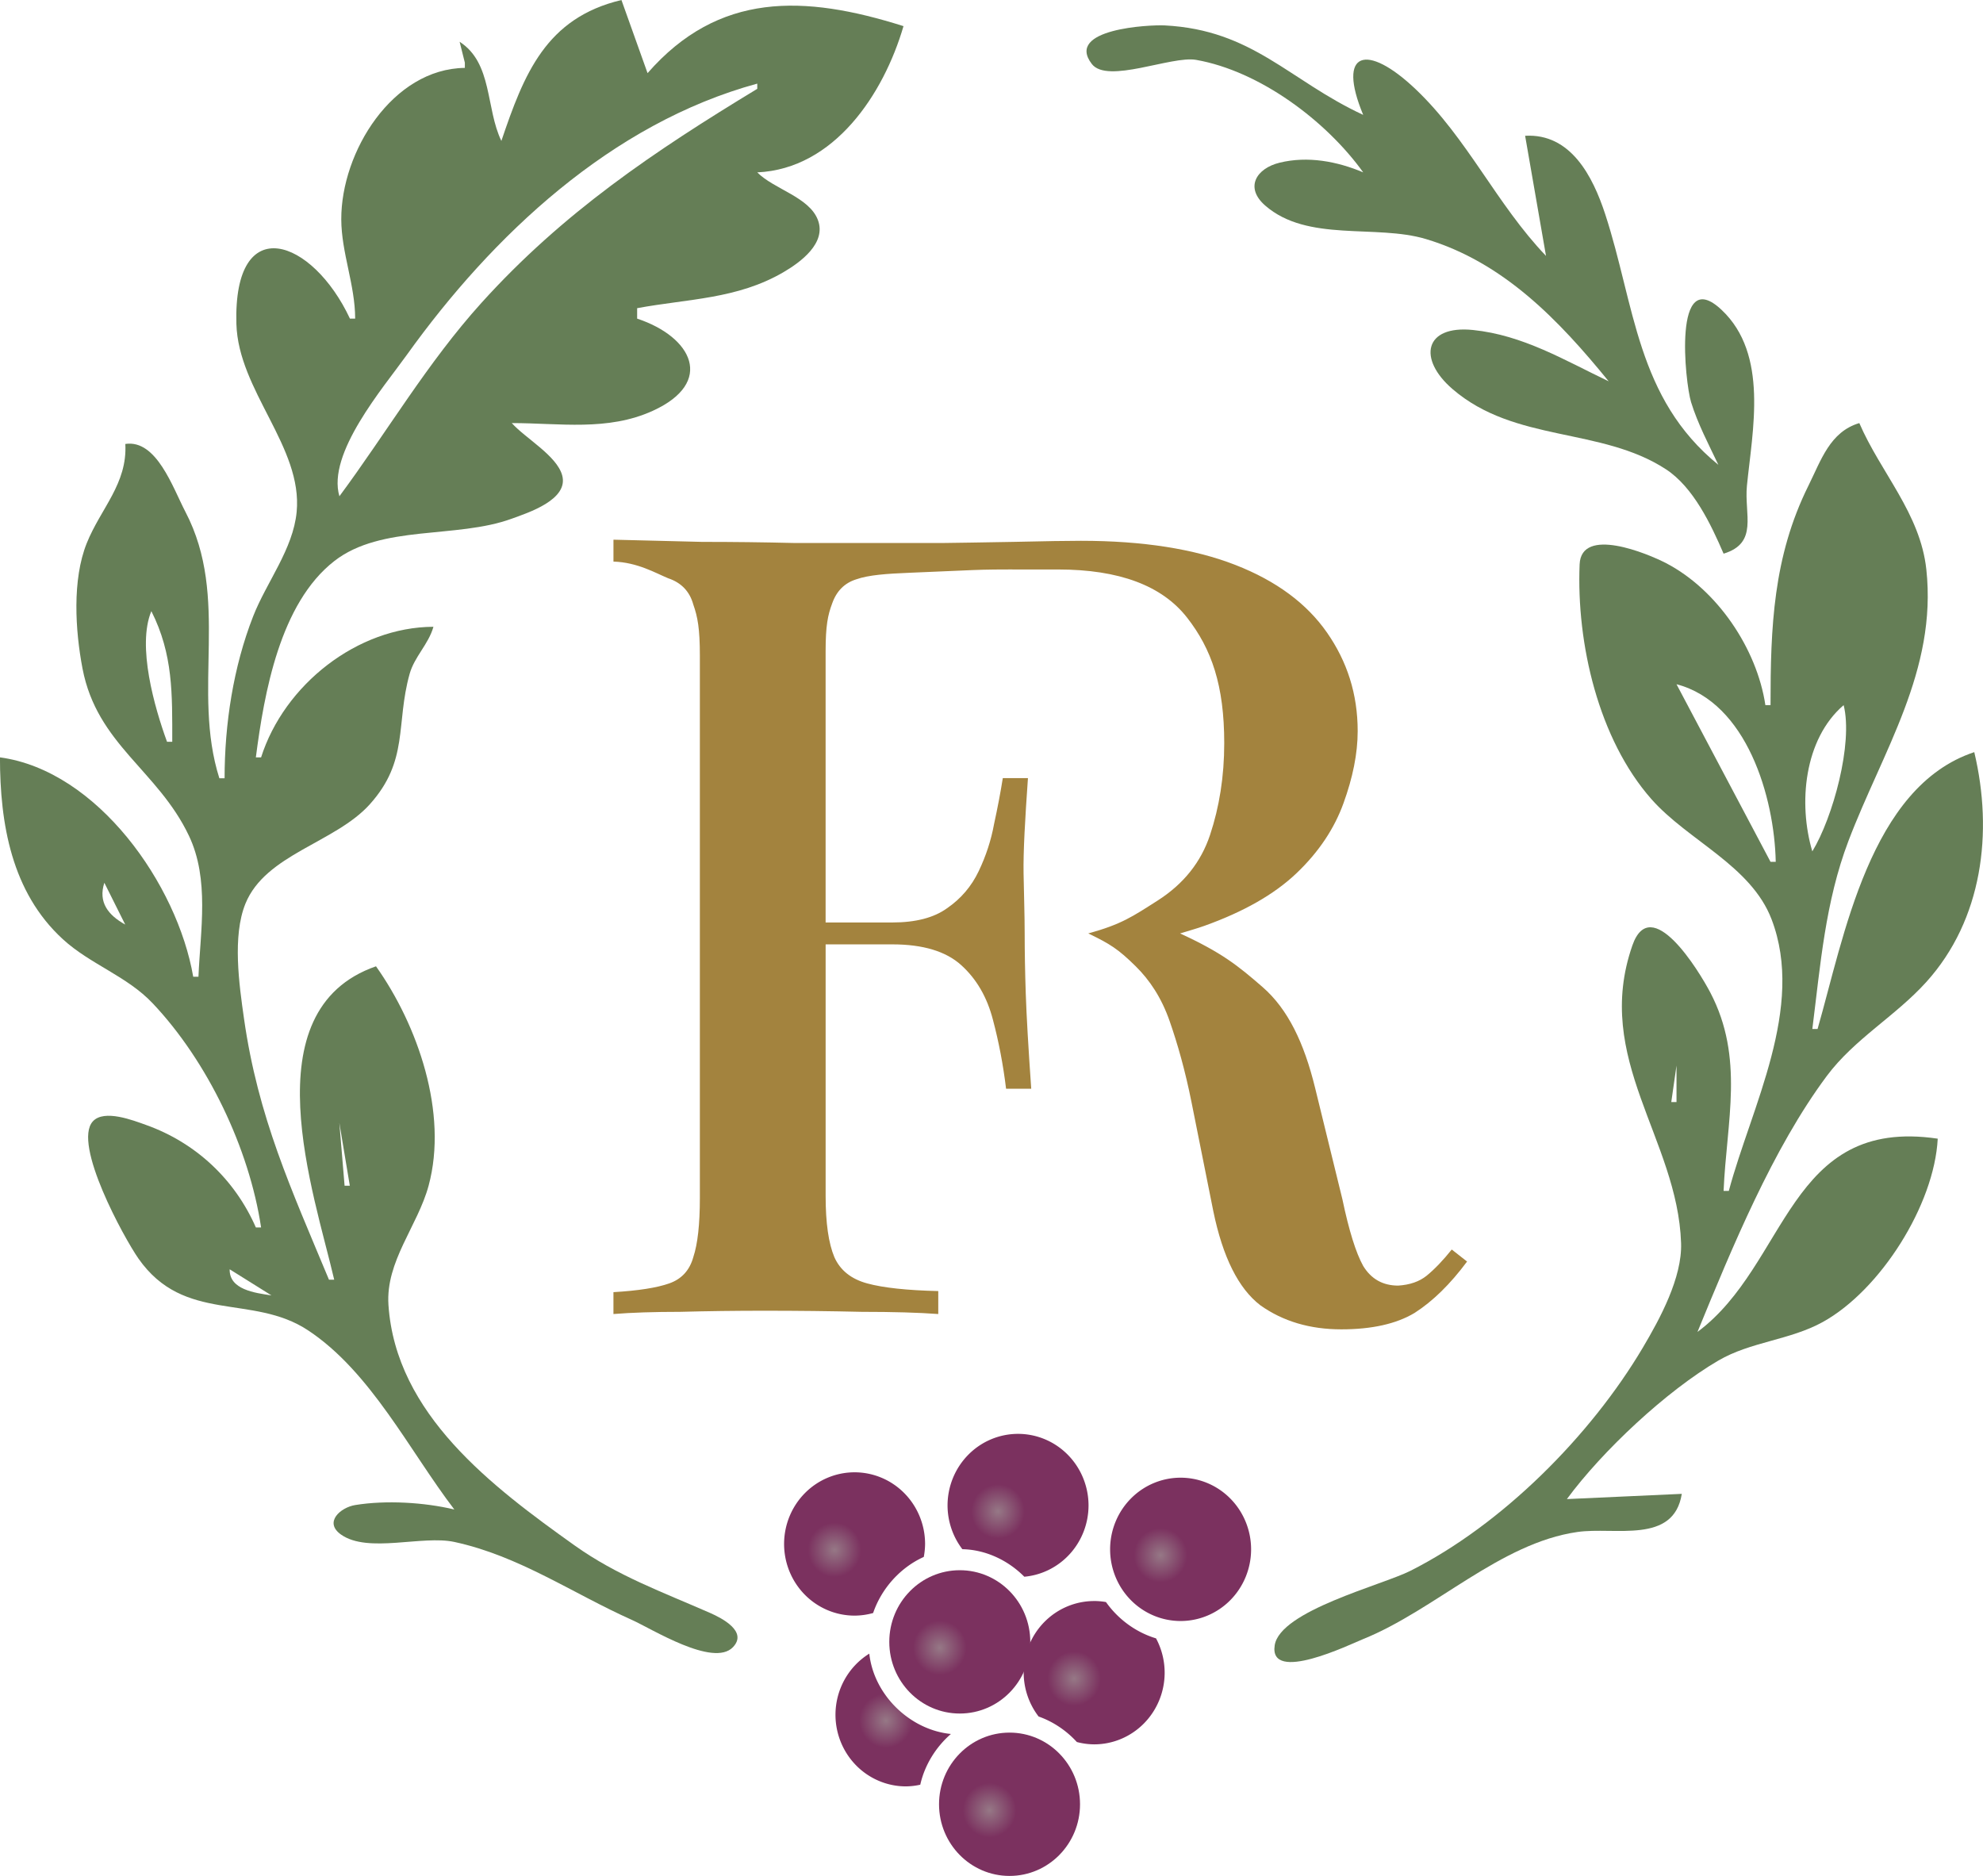 <?xml version="1.0" encoding="UTF-8" standalone="no"?>
<!-- Created with Inkscape (http://www.inkscape.org/) -->

<svg
   width="100.453mm"
   height="95.026mm"
   viewBox="0 0 100.453 95.026"
   version="1.1"
   id="svg1"
   xml:space="preserve"
   xmlns:xlink="http://www.w3.org/1999/xlink"
   xmlns="http://www.w3.org/2000/svg"
   xmlns:svg="http://www.w3.org/2000/svg"><defs
     id="defs1"><linearGradient
       id="linearGradient907"><stop
         style="stop-color:#967886;stop-opacity:1;"
         offset="0"
         id="stop907" /><stop
         style="stop-color:#7b315f;stop-opacity:1;"
         offset="1"
         id="stop908" /></linearGradient><radialGradient
       xlink:href="#linearGradient907"
       id="radialGradient908"
       cx="187.526"
       cy="232.674"
       fx="187.526"
       fy="232.674"
       r="3.571"
       gradientTransform="matrix(0.379,0,0,0.386,250.915,148.027)"
       gradientUnits="userSpaceOnUse" /><radialGradient
       xlink:href="#linearGradient907"
       id="radialGradient908-4"
       cx="187.526"
       cy="232.674"
       fx="187.526"
       fy="232.674"
       r="3.571"
       gradientTransform="matrix(0.379,0,0,0.386,253.866,141.121)"
       gradientUnits="userSpaceOnUse" /><radialGradient
       xlink:href="#linearGradient907"
       id="radialGradient908-48"
       cx="187.526"
       cy="232.674"
       fx="187.526"
       fy="232.674"
       r="3.571"
       gradientTransform="matrix(0.379,0,0,0.386,245.586,143.068)"
       gradientUnits="userSpaceOnUse" /><radialGradient
       xlink:href="#linearGradient907"
       id="radialGradient908-43"
       cx="187.526"
       cy="232.674"
       fx="187.526"
       fy="232.674"
       r="3.571"
       gradientTransform="matrix(0.379,0,0,0.386,248.189,151.718)"
       gradientUnits="userSpaceOnUse" /><radialGradient
       xlink:href="#linearGradient907"
       id="radialGradient908-2"
       cx="187.526"
       cy="232.674"
       fx="187.526"
       fy="232.674"
       r="3.571"
       gradientTransform="matrix(0.379,0,0,0.386,262.101,143.341)"
       gradientUnits="userSpaceOnUse" /><radialGradient
       xlink:href="#linearGradient907"
       id="radialGradient908-1"
       cx="187.526"
       cy="232.674"
       fx="187.526"
       fy="232.674"
       r="3.571"
       gradientTransform="matrix(0.379,0,0,0.386,253.435,156.254)"
       gradientUnits="userSpaceOnUse" /><radialGradient
       xlink:href="#linearGradient907"
       id="radialGradient908-0"
       cx="187.526"
       cy="232.674"
       fx="187.526"
       fy="232.674"
       r="3.571"
       gradientTransform="matrix(0.379,0,0,0.386,257.723,149.589)"
       gradientUnits="userSpaceOnUse" /><radialGradient
       xlink:href="#linearGradient907"
       id="radialGradient920"
       cx="-41.644"
       cy="189.107"
       fx="-41.644"
       fy="189.107"
       r="6.316"
       gradientTransform="matrix(0.364,0,0,0.31,-22.554,134.664)"
       gradientUnits="userSpaceOnUse" /><radialGradient
       xlink:href="#linearGradient907"
       id="radialGradient921"
       cx="-36.625"
       cy="181.164"
       fx="-36.625"
       fy="181.164"
       r="6.316"
       gradientUnits="userSpaceOnUse"
       gradientTransform="matrix(0.364,0,0,0.364,-20.188,116.779)" /><radialGradient
       xlink:href="#linearGradient907"
       id="radialGradient922"
       cx="-48.456"
       cy="183.898"
       fx="-48.456"
       fy="183.898"
       r="6.044"
       gradientTransform="matrix(0.336,7.2778669e-7,-7.6055004e-7,0.351,-28.446,121.1)"
       gradientUnits="userSpaceOnUse" /><radialGradient
       xlink:href="#linearGradient907"
       id="radialGradient923"
       cx="-32.274"
       cy="182.852"
       fx="-32.274"
       fy="182.852"
       r="6.205"
       gradientTransform="matrix(0.429,0,0,0.508,-13.712,91.273)"
       gradientUnits="userSpaceOnUse" /><radialGradient
       xlink:href="#linearGradient907"
       id="radialGradient924"
       cx="-45.611"
       cy="171.027"
       fx="-45.611"
       fy="171.027"
       r="6.906"
       gradientUnits="userSpaceOnUse"
       gradientTransform="matrix(0.419,0,0,0.419,-23.069,100.055)" /><radialGradient
       xlink:href="#linearGradient907"
       id="radialGradient925"
       cx="-40.118"
       cy="208.929"
       fx="-40.118"
       fy="208.929"
       r="6.151"
       gradientTransform="matrix(0.347,0,0,0.348,-21.967,138.756)"
       gradientUnits="userSpaceOnUse" /><radialGradient
       xlink:href="#linearGradient907"
       id="radialGradient926"
       cx="-44.43"
       cy="204.608"
       fx="-44.43"
       fy="204.608"
       r="6.071"
       gradientTransform="matrix(0.417,0,0,0.417,-23.44,120.063)"
       gradientUnits="userSpaceOnUse" /><radialGradient
       xlink:href="#linearGradient907"
       id="radialGradient927"
       cx="-53.421"
       cy="193.383"
       fx="-53.421"
       fy="193.383"
       r="6.222"
       gradientTransform="matrix(0.431,-7.8086099e-7,8.1964354e-7,0.452,-27.444,106.511)"
       gradientUnits="userSpaceOnUse" /><radialGradient
       xlink:href="#linearGradient907"
       id="radialGradient928"
       cx="-37.802"
       cy="194.71"
       fx="-37.802"
       fy="194.71"
       r="6.904"
       gradientTransform="matrix(0.35,0,0,0.354,-19.744,128.62)"
       gradientUnits="userSpaceOnUse" /><radialGradient
       xlink:href="#linearGradient907"
       id="radialGradient929"
       cx="-33.33"
       cy="170.911"
       fx="-33.33"
       fy="170.911"
       r="6.578"
       gradientTransform="matrix(0.39,0,0,0.381,-15.902,106.013)"
       gradientUnits="userSpaceOnUse" /><radialGradient
       xlink:href="#linearGradient907"
       id="radialGradient930"
       cx="-57.16"
       cy="176.129"
       fx="-57.16"
       fy="176.129"
       r="6.662"
       gradientTransform="matrix(0.327,6.1509229e-7,-6.3980847e-7,0.34,-33.624,117.907)"
       gradientUnits="userSpaceOnUse" /></defs><g
     id="layer1"
     transform="translate(-59.046,-197.442)"><g
       id="g909"
       transform="translate(-215.336,43.07)"><path
         id="path909"
         style="fill:url(#radialGradient908-0);stroke:none;stroke-width:1.5;paint-order:stroke fill markers"
         d="m 329.809,235.472 a 3.571,3.63 0 0 0 -3.571,3.63 3.571,3.63 0 0 0 0.756,2.219 c 0.739,0.261 1.409,0.713 1.939,1.293 a 3.571,3.63 0 0 0 0.876,0.118 3.571,3.63 0 0 0 3.571,-3.63 3.571,3.63 0 0 0 -0.437,-1.739 c -1.016,-0.304 -1.921,-0.97 -2.535,-1.839 a 3.571,3.63 0 0 0 -0.599,-0.053 z" /><path
         id="path906-8"
         style="fill:url(#radialGradient908-4);fill-opacity:1;stroke:none;stroke-width:1.5;stroke-dasharray:none;paint-order:stroke fill markers"
         d="m 325.953,227.004 a 3.571,3.63 0 0 0 -3.571,3.63 3.571,3.63 0 0 0 0.75,2.212 c 1.185,0.026 2.312,0.561 3.139,1.395 a 3.571,3.63 0 0 0 3.253,-3.607 3.571,3.63 0 0 0 -3.571,-3.63 z" /><path
         id="path906-7"
         style="fill:url(#radialGradient908-48);fill-opacity:1;stroke:none;stroke-width:1.5;stroke-dasharray:none;paint-order:stroke fill markers"
         d="m 317.673,228.951 a 3.571,3.63 0 0 0 -3.571,3.63 3.571,3.63 0 0 0 3.571,3.63 3.571,3.63 0 0 0 0.939,-0.132 c 0.423,-1.24 1.371,-2.302 2.566,-2.841 a 3.571,3.63 0 0 0 0.066,-0.657 3.571,3.63 0 0 0 -3.571,-3.63 z" /><path
         id="path906-9"
         style="fill:url(#radialGradient908-43);fill-opacity:1;stroke:none;stroke-width:1.5;stroke-dasharray:none;paint-order:stroke fill markers"
         d="m 318.418,238.137 a 3.571,3.63 0 0 0 -1.713,3.094 3.571,3.63 0 0 0 3.571,3.63 3.571,3.63 0 0 0 0.724,-0.085 c 0.223,-0.992 0.784,-1.901 1.552,-2.57 -2.077,-0.206 -3.905,-1.971 -4.134,-4.07 z" /><ellipse
         style="fill:url(#radialGradient908-1);fill-opacity:1;stroke:none;stroke-width:1.5;stroke-dasharray:none;paint-order:stroke fill markers"
         id="path906-3"
         cx="325.522"
         cy="245.767"
         rx="3.571"
         ry="3.63" /><path
         d="m 334.188,229.224 a 3.571,3.63 0 0 0 -3.571,3.63 3.571,3.63 0 0 0 3.571,3.63 3.571,3.63 0 0 0 3.571,-3.63 3.571,3.63 0 0 0 -3.571,-3.63 z"
         style="fill:url(#radialGradient908-2);stroke:none;stroke-width:1.5;paint-order:stroke fill markers"
         id="path908" /><ellipse
         style="fill:url(#radialGradient908);fill-opacity:1;stroke:none;stroke-width:1.5;stroke-dasharray:none;paint-order:stroke fill markers"
         id="path906"
         cx="323.002"
         cy="237.541"
         rx="3.571"
         ry="3.63" /></g><path
       style="fill:#657e56;fill-opacity:1;stroke:none"
       d="m 148.74,233.16 h -0.265 c -0.43,-2.866 -2.444,-5.847 -5.027,-7.19 -0.944,-0.491 -4.303,-1.884 -4.383,0.062 -0.165,4.014 0.958,8.854 3.638,11.891 1.857,2.103 5.045,3.362 6.086,6.086 1.71,4.476 -1.029,9.508 -2.166,13.758 h -0.265 c 0.151,-3.516 1.067,-6.729 -0.676,-10.054 -0.576,-1.099 -3.005,-5.079 -3.946,-2.376 -2.001,5.75 2.295,9.79 2.469,15.076 0.058,1.748 -1.067,3.824 -1.937,5.292 -2.651,4.473 -7.132,8.969 -11.786,11.312 -1.437,0.723 -6.592,2.017 -6.863,3.766 -0.304,1.96 3.825,-0.048 4.482,-0.314 3.653,-1.479 6.933,-4.859 10.848,-5.424 1.899,-0.274 4.883,0.637 5.292,-1.932 l -5.821,0.265 c 1.798,-2.443 5.04,-5.479 7.673,-7.017 1.641,-0.959 3.623,-1.031 5.292,-1.954 2.915,-1.611 5.649,-5.932 5.821,-9.286 -7.6,-1.123 -7.57,6.371 -12.171,9.79 1.741,-4.239 3.81,-9.286 6.551,-12.965 1.403,-1.882 3.484,-3.034 5.044,-4.764 2.846,-3.155 3.395,-7.576 2.427,-11.641 -5.292,1.755 -6.602,9.386 -7.938,14.023 h -0.265 c 0.41,-3.247 0.653,-6.43 1.829,-9.525 1.728,-4.546 4.502,-8.642 3.945,-13.758 -0.308,-2.835 -2.308,-4.892 -3.394,-7.408 -1.485,0.44 -1.935,1.875 -2.58,3.175 -1.788,3.601 -1.918,7.173 -1.918,11.113 m 0.265,7.937 h -0.265 l -4.763,-8.996 c 3.561,0.926 4.96,5.726 5.027,8.996 m 3.44,-7.938 c 0.489,1.938 -0.551,5.711 -1.587,7.408 -0.722,-2.421 -0.419,-5.688 1.587,-7.408 m -8.467,18.256 v 1.852 h -0.265 l 0.265,-1.852 m 7.938,7.673 -1.852,2.117 1.852,-2.117"
       id="path885" /><path
       style="fill:#657e56;fill-opacity:1;stroke:none"
       d="m 128.102,206.173 c -1.321,-0.558 -2.81,-0.838 -4.232,-0.491 -1.175,0.286 -1.787,1.253 -0.733,2.172 2.146,1.872 5.602,0.935 8.14,1.696 3.933,1.178 6.741,4.111 9.26,7.207 -2.248,-1.074 -4.34,-2.341 -6.879,-2.6 -2.46,-0.251 -2.805,1.465 -1.033,2.992 3.166,2.729 7.516,1.915 10.812,4.064 1.389,0.906 2.283,2.795 2.921,4.275 1.776,-0.539 1.038,-1.988 1.182,-3.44 0.279,-2.81 1.11,-6.659 -1.285,-8.911 -2.483,-2.333 -1.852,3.678 -1.544,4.677 0.338,1.095 0.893,2.142 1.383,3.175 -4.154,-3.381 -4.225,-8.092 -5.734,-12.7 -0.631,-1.926 -1.75,-4.1 -4.056,-3.969 l 1.058,6.085 c -2.505,-2.617 -3.986,-5.965 -6.615,-8.455 -2.47,-2.34 -3.994,-1.933 -2.646,1.311 -3.756,-1.741 -5.58,-4.301 -10.054,-4.532 -0.762,-0.039 -5.068,0.17 -3.692,1.955 0.788,1.022 4.038,-0.427 5.279,-0.21 3.225,0.566 6.588,3.085 8.467,5.698 m 10.848,1.323 -0.265,0.265 0.265,-0.265 m -10.319,1.058 -0.265,0.265 0.265,-0.265 m 8.908,2.028 -0.088,0.176 0.088,-0.176"
       id="path882" /><path
       id="path1-5"
       style="font-weight:500;font-size:73.069px;line-height:1.25;font-family:'Playfair Display';-inkscape-font-specification:'Playfair Display Medium';text-align:center;text-anchor:middle;fill:#a3833e;fill-opacity:1;stroke-width:0.577"
       d="m 80.53,224.781 v 1.108 c 1.219,0.037 2.142,0.586 2.77,0.844 0.665,0.222 1.09,0.665 1.274,1.33 0.222,0.628 0.333,1.224 0.333,2.59 v 27.479 c 0,1.33 -0.111,2.327 -0.333,2.992 -0.185,0.665 -0.591,1.108 -1.219,1.329 -0.628,0.222 -1.57,0.369 -2.826,0.443 v 1.108 c 0.923,-0.074 2.05,-0.111 3.38,-0.111 1.367,-0.037 2.788,-0.056 4.266,-0.056 1.699,0 3.342,0.019 4.931,0.056 1.588,0 2.881,0.037 3.878,0.111 v -1.163 c -1.588,-0.037 -2.789,-0.166 -3.601,-0.388 -0.813,-0.222 -1.367,-0.665 -1.662,-1.329 -0.295,-0.702 -0.443,-1.736 -0.443,-3.102 v -12.743 h 3.38 c 1.551,0 2.715,0.351 3.49,1.053 0.776,0.702 1.311,1.625 1.606,2.77 0.295,1.108 0.517,2.271 0.665,3.49 h 1.274 c -0.148,-2.105 -0.24,-3.712 -0.277,-4.82 -0.037,-1.108 -0.055,-2.124 -0.055,-3.047 0,-0.923 -0.037,-1.939 -0.056,-3.047 -0.018,-1.108 0.074,-2.714 0.222,-4.82 h -1.274 c -0.111,0.702 -0.258,1.478 -0.443,2.327 -0.148,0.813 -0.406,1.607 -0.776,2.382 -0.369,0.776 -0.905,1.403 -1.607,1.883 -0.665,0.48 -1.588,0.72 -2.77,0.72 h -3.38 v -13.739 c 0,-1.293 0.111,-1.833 0.333,-2.424 0.222,-0.628 0.628,-1.034 1.219,-1.219 0.628,-0.222 1.534,-0.285 2.715,-0.333 4.669,-0.189 2.771,-0.166 7.506,-0.166 3.102,0 5.273,0.82 6.537,2.438 1.247,1.595 1.883,3.44 1.883,6.358 0,1.699 -0.251,3.246 -0.72,4.654 -0.454,1.363 -1.329,2.476 -2.659,3.324 -1.276,0.814 -1.834,1.202 -3.509,1.662 1.097,0.528 1.515,0.788 2.401,1.662 0.708,0.698 1.306,1.59 1.718,2.77 0.401,1.147 0.789,2.508 1.108,4.1 l 1.108,5.54 c 0.48,2.327 1.274,3.915 2.382,4.764 1.145,0.813 2.512,1.219 4.1,1.219 1.551,0 2.788,-0.277 3.712,-0.831 0.923,-0.591 1.81,-1.459 2.66,-2.604 l -0.776,-0.609 c -0.443,0.554 -0.868,0.997 -1.274,1.329 -0.369,0.295 -0.849,0.462 -1.44,0.499 -0.776,0 -1.367,-0.332 -1.773,-0.997 -0.369,-0.665 -0.72,-1.791 -1.053,-3.379 l -1.385,-5.651 c -0.557,-2.272 -1.374,-3.98 -2.659,-5.097 -1.264,-1.099 -2.075,-1.746 -4.178,-2.715 0.46,-0.142 0.837,-0.243 1.241,-0.388 1.957,-0.702 3.518,-1.578 4.654,-2.659 1.154,-1.098 1.929,-2.293 2.382,-3.546 0.47,-1.297 0.72,-2.511 0.72,-3.656 0,-1.884 -0.538,-3.531 -1.551,-4.986 -1.018,-1.463 -2.551,-2.616 -4.654,-3.435 -2.071,-0.806 -4.672,-1.219 -7.812,-1.219 -0.665,0 -1.81,0.018 -3.435,0.055 -0.818,0.019 -3.517,0.056 -3.517,0.056 h -3.269 -4.321 c -1.514,-0.037 -3.066,-0.056 -4.654,-0.056 -1.551,-0.037 -3.047,-0.074 -4.487,-0.111 z"
       transform="translate(9.592)" /><path
       style="fill:#657e56;fill-opacity:1;stroke:none"
       d="m 84.446,204.585 c -0.8,-1.653 -0.441,-3.949 -2.117,-5.027 l 0.265,1.058 v 0.265 c -3.659,0.043 -6.271,4.25 -6.26,7.673 0.006,1.699 0.699,3.299 0.704,5.027 h -0.265 c -1.895,-4.052 -5.913,-5.501 -5.752,0.265 0.095,3.39 3.366,6.241 3.053,9.525 -0.18,1.894 -1.527,3.557 -2.205,5.292 -1.006,2.572 -1.444,5.453 -1.446,8.202 h -0.265 c -1.416,-4.467 0.562,-9.131 -1.718,-13.494 -0.643,-1.23 -1.462,-3.679 -3.045,-3.44 0.108,2.017 -1.248,3.267 -1.955,5.027 -0.743,1.85 -0.582,4.426 -0.214,6.35 0.736,3.845 3.812,5.149 5.39,8.467 1.05,2.208 0.581,4.799 0.483,7.144 h -0.265 c -0.805,-4.675 -4.849,-10.443 -9.79,-11.113 0.002,3.364 0.586,6.828 3.185,9.211 1.395,1.279 3.24,1.86 4.552,3.248 2.772,2.93 4.89,7.339 5.491,11.353 h -0.265 c -1.064,-2.434 -3.043,-4.291 -5.556,-5.189 -0.647,-0.231 -2.129,-0.814 -2.702,-0.184 -1.037,1.141 1.594,5.927 2.311,6.95 2.324,3.315 5.768,1.766 8.593,3.636 3.183,2.106 5.136,6.103 7.408,9.074 -1.527,-0.364 -3.462,-0.479 -5.022,-0.225 -0.739,0.12 -1.611,0.872 -0.71,1.501 1.369,0.956 4.105,0.017 5.732,0.368 3.283,0.707 5.984,2.603 8.996,3.95 1.005,0.449 4.121,2.416 5.117,1.382 0.769,-0.799 -0.576,-1.48 -1.149,-1.732 -2.412,-1.06 -4.71,-1.882 -6.878,-3.428 -4.159,-2.966 -9.051,-6.633 -9.423,-12.178 -0.148,-2.211 1.482,-3.999 2.034,-6.04 0.997,-3.684 -0.549,-8.132 -2.665,-11.113 -6.408,2.226 -3.12,11.538 -2.117,15.875 h -0.265 c -1.911,-4.59 -3.592,-8.224 -4.305,-13.229 -0.244,-1.715 -0.596,-4.174 0.074,-5.821 1.02,-2.505 4.546,-3.081 6.299,-5.031 1.99,-2.215 1.307,-4.059 2.016,-6.6 0.247,-0.885 0.955,-1.498 1.208,-2.392 -3.851,0.011 -7.558,2.932 -8.731,6.615 h -0.265 c 0.422,-3.265 1.221,-7.801 3.973,-9.944 2.39,-1.861 6.172,-1.118 8.992,-2.147 0.836,-0.305 2.886,-0.963 2.554,-2.191 -0.271,-1.003 -1.866,-1.881 -2.554,-2.652 2.42,0 4.854,0.422 7.144,-0.622 3.156,-1.44 1.999,-3.743 -0.794,-4.669 v -0.529 c 2.573,-0.478 5.064,-0.454 7.407,-1.82 0.859,-0.501 2.197,-1.472 1.749,-2.65 -0.442,-1.162 -2.23,-1.559 -3.071,-2.409 3.9,-0.179 6.401,-3.961 7.408,-7.408 -5.042,-1.594 -9.363,-1.74 -12.965,2.381 l -1.323,-3.704 c -3.825,0.909 -4.934,3.741 -6.085,7.144 m 12.965,-2.91 v 0.265 c -5.216,3.163 -9.837,6.264 -13.978,10.848 -2.734,3.027 -4.773,6.528 -7.189,9.79 -0.639,-2.166 2.214,-5.485 3.402,-7.144 4.361,-6.087 10.383,-11.744 17.764,-13.758 m -30.692,26.723 c 1.108,2.193 1.058,4.211 1.058,6.615 h -0.265 c -0.631,-1.729 -1.529,-4.849 -0.794,-6.615 m -2.381,13.758 1.058,2.117 c -0.859,-0.476 -1.38,-1.126 -1.058,-2.117 m 4.939,4.939 -0.088,0.176 0.088,-0.176 m 6.967,7.232 0.529,3.175 h -0.265 l -0.265,-3.175 m -6.085,7.408 -0.265,0.265 0.265,-0.265 m 0.529,0 2.117,1.323 c -0.845,-0.127 -2.142,-0.293 -2.117,-1.323 m 5.468,0.706 -0.088,0.176 0.088,-0.176"
       id="path881" /></g><g
     id="layer2"
     transform="translate(-49.454,-197.442)"><g
       id="g22"><g
         id="g910"
         transform="translate(112.959,-39.357)"><path
           id="path910-8"
           style="font-variation-settings:normal;vector-effect:none;fill:url(#radialGradient930);fill-opacity:1;stroke:none;stroke-width:1.647;stroke-linecap:butt;stroke-linejoin:miter;stroke-miterlimit:4;stroke-dasharray:none;stroke-dashoffset:0;stroke-opacity:1;-inkscape-stroke:none;paint-order:stroke fill markers"
           d="m -49.655,171.632 a 6.936,6.936 0 0 0 -6.935,6.936 6.936,6.936 0 0 0 6.749,6.923 c 0.015,-0.091 0.031,-0.183 0.049,-0.273 0.545,-3.151 3.356,-5.675 6.525,-5.966 -0.09,-0.047 -0.179,-0.093 -0.267,-0.144 -2.595,-1.369 -4.18,-4.281 -4.109,-7.177 a 6.936,6.936 0 0 0 -2.012,-0.298 z" /><path
           id="path910-9"
           style="font-variation-settings:normal;vector-effect:none;fill:url(#radialGradient929);fill-opacity:1;stroke:none;stroke-width:1.668;stroke-linecap:butt;stroke-linejoin:miter;stroke-miterlimit:4;stroke-dasharray:none;stroke-dashoffset:0;stroke-opacity:1;-inkscape-stroke:none;paint-order:stroke fill markers"
           d="m -26.507,164.795 a 7.024,7.024 0 0 0 -6.132,3.635 c 1.133,2.164 1.177,4.862 0.166,7.082 a 7.024,7.024 0 0 0 0.639,0.869 c 1.449,-0.024 2.874,0.406 4.076,1.19 0.737,-0.128 1.473,-0.257 2.218,-0.322 0.993,-0.034 1.991,0.1 2.935,0.4 a 7.024,7.024 0 0 0 3.123,-5.829 7.024,7.024 0 0 0 -7.024,-7.024 z" /><path
           id="path910-1-6"
           style="font-variation-settings:normal;vector-effect:none;fill:url(#radialGradient928);fill-opacity:1;stroke:none;stroke-width:1.696;stroke-linecap:butt;stroke-linejoin:miter;stroke-miterlimit:4;stroke-dasharray:none;stroke-dashoffset:0;stroke-opacity:1;-inkscape-stroke:none;paint-order:stroke fill markers"
           d="m -28.469,192.072 c 0.527,1.713 0.449,3.617 -0.332,5.253 -1.368,3.17 -5.166,4.96 -8.488,4.071 a 7.142,7.142 0 0 0 6.666,4.627 7.142,7.142 0 0 0 7.142,-7.143 7.142,7.142 0 0 0 -4.988,-6.808 z" /><path
           id="path910-5"
           style="font-variation-settings:normal;vector-effect:none;fill:url(#radialGradient927);fill-opacity:1;stroke:none;stroke-width:1.591;stroke-linecap:butt;stroke-linejoin:miter;stroke-miterlimit:4;stroke-dasharray:none;stroke-dashoffset:0;stroke-opacity:1;-inkscape-stroke:none;paint-order:stroke fill markers"
           d="m -49.801,187.896 a 6.7,6.7 0 0 0 -4.636,6.363 6.7,6.7 0 0 0 6.7,6.699 6.7,6.7 0 0 0 5.744,-3.275 c -0.612,-1.142 -0.933,-2.436 -0.866,-3.742 -0.842,-0.029 -1.679,-0.202 -2.463,-0.534 -2.347,-0.884 -4.021,-3.085 -4.479,-5.511 z" /><path
           id="path910-5-3"
           style="font-variation-settings:normal;vector-effect:none;fill:url(#radialGradient926);fill-opacity:1;stroke:none;stroke-width:1.444;stroke-linecap:butt;stroke-linejoin:miter;stroke-miterlimit:4;stroke-dasharray:none;stroke-dashoffset:0;stroke-opacity:1;-inkscape-stroke:none;paint-order:stroke fill markers"
           d="m -40.171,199.942 a 6.08,6.08 0 0 0 -6.08,6.08 6.08,6.08 0 0 0 6.08,6.08 6.08,6.08 0 0 0 6.062,-5.834 c -1.882,-0.906 -3.432,-2.511 -4.157,-4.491 -0.169,-0.237 -0.366,-0.58 -0.419,-0.898 -0.518,-0.256 -1.008,-0.571 -1.457,-0.936 a 6.08,6.08 0 0 0 -0.03,-5.1e-4 z" /><path
           id="path910-5-3-4"
           style="font-variation-settings:normal;vector-effect:none;fill:url(#radialGradient925);fill-opacity:1;stroke:none;stroke-width:1.465;stroke-linecap:butt;stroke-linejoin:miter;stroke-miterlimit:4;stroke-dasharray:none;stroke-dashoffset:0;stroke-opacity:1;-inkscape-stroke:none;paint-order:stroke fill markers"
           d="m -33.063,206.512 c -0.07,1.042 -0.363,2.069 -0.89,2.984 -1.148,2.139 -3.471,3.5 -5.86,3.641 a 6.168,6.168 0 0 0 6.133,5.681 6.168,6.168 0 0 0 6.169,-6.169 6.168,6.168 0 0 0 -5.552,-6.137 z" /><circle
           style="font-variation-settings:normal;vector-effect:none;fill:url(#radialGradient924);fill-opacity:1;stroke:none;stroke-width:1.64;stroke-linecap:butt;stroke-linejoin:miter;stroke-miterlimit:4;stroke-dasharray:none;stroke-dashoffset:0;stroke-opacity:1;-inkscape-stroke:none;paint-order:stroke fill markers"
           id="path910-2"
           cx="-39.692"
           cy="172.154"
           r="6.906" /><path
           id="path910-4"
           style="font-variation-settings:normal;vector-effect:none;fill:url(#radialGradient923);fill-opacity:1;stroke:none;stroke-width:1.745;stroke-linecap:butt;stroke-linejoin:miter;stroke-miterlimit:4;stroke-dasharray:none;stroke-dashoffset:0;stroke-opacity:1;-inkscape-stroke:none;paint-order:stroke fill markers"
           d="m -25.166,178.29 a 7.349,7.349 0 0 0 -1.483,0.17 c 0.247,0.242 0.48,0.499 0.691,0.777 2.056,2.494 2.057,6.352 0.098,8.899 -1.037,1.46 -2.637,2.437 -4.366,2.811 a 7.349,7.349 0 0 0 5.06,2.042 7.349,7.349 0 0 0 7.349,-7.349 7.349,7.349 0 0 0 -7.349,-7.349 z" /><path
           id="path910"
           style="font-variation-settings:normal;opacity:1;vector-effect:none;fill:url(#radialGradient922);fill-opacity:1;stroke:none;stroke-width:1.5;stroke-linecap:butt;stroke-linejoin:miter;stroke-miterlimit:4;stroke-dasharray:none;stroke-dashoffset:0;stroke-opacity:1;-inkscape-stroke:none;paint-order:stroke fill markers"
           d="m -42.56,180.273 a 6.316,6.316 0 0 0 -6.316,6.316 6.316,6.316 0 0 0 6.316,6.316 6.316,6.316 0 0 0 5.772,-3.763 c -1.705,-1.611 -2.632,-4.047 -2.264,-6.395 0.047,-0.42 0.135,-0.831 0.26,-1.228 a 6.316,6.316 0 0 0 -3.767,-1.246 z" /><circle
           style="font-variation-settings:normal;vector-effect:none;fill:url(#radialGradient921);fill-opacity:1;stroke:none;stroke-width:1.5;stroke-linecap:butt;stroke-linejoin:miter;stroke-miterlimit:4;stroke-dasharray:none;stroke-dashoffset:0;stroke-opacity:1;-inkscape-stroke:none;paint-order:stroke fill markers"
           id="path910-6"
           cx="-31.766"
           cy="183.756"
           r="6.316" /><path
           id="path910-1"
           style="font-variation-settings:normal;vector-effect:none;fill:url(#radialGradient920);fill-opacity:1;stroke:none;stroke-width:1.5;stroke-linecap:butt;stroke-linejoin:miter;stroke-miterlimit:4;stroke-dasharray:none;stroke-dashoffset:0;stroke-opacity:1;-inkscape-stroke:none;paint-order:stroke fill markers"
           d="m -35.946,189.824 c -0.171,0.351 -0.372,0.688 -0.603,1.006 -1.179,1.757 -3.16,2.841 -5.232,3.07 a 6.316,6.316 0 0 0 -0.025,0.356 6.316,6.316 0 0 0 6.316,6.316 6.316,6.316 0 0 0 6.316,-6.316 6.316,6.316 0 0 0 -0.954,-3.331 c -1.444,0.333 -2.984,0.245 -4.366,-0.337 -0.517,-0.194 -1.003,-0.453 -1.452,-0.763 z" /></g><path
         style="fill:#a3833e;fill-opacity:1;stroke:none"
         d="m 79.545,114.4 c -0.134,0.893 -1.459,1.973 -1.988,2.691 -1.499,2.032 -3.223,4.345 -3.674,6.879 l 1.587,0.794 c 0.683,-2.371 3.551,-8.137 6.089,-8.885 z"
         id="path879" /></g><path
       style="fill:#566e47;fill-opacity:1;stroke:none"
       d="m 135.757,95.213 c 0.789,2.474 4.38,0.04 6.085,-0.097 2.039,-0.163 4.048,0.966 5.556,2.213 -5.108,1.321 -9.138,3.882 -9.26,9.79 h 1.323 c -0.622,1.446 -2.809,6.911 -1.163,8.151 0.763,0.575 2.2,-0.002 3.015,-0.213 0.082,1.007 0.298,1.959 0.645,2.91 0.23,0.63 0.48,1.271 0.818,1.852 2.484,4.262 4.56,-0.859 5.482,-3.175 0.207,-0.52 0.802,-1.808 1.551,-1.645 0.734,0.16 0.499,1.925 0.5,2.439 0.003,1.598 0.736,8.797 3.681,7.63 0.805,-0.319 1.44,-1.295 2.14,-1.809 0.39,2.188 1.765,4.527 4.233,3.969 l 3.175,5.292 h 0.265 c 3.644,-3.723 3.969,-8.274 3.969,-13.229 3.053,1.623 2.765,-2.892 2.252,-4.763 -0.772,-2.813 -3.024,-4.08 -5.426,-5.361 -1.064,-0.568 -1.665,-1.107 -1.852,-2.312 l 10.583,2.117 c -0.201,-2.288 -1.718,-5.254 -3.969,-6.085 v -0.529 l 2.117,-1.058 c -1.184,-3.482 -5.975,-5.664 -9.26,-6.615 l 1.058,-1.852 c -4.8,-2.729 -12.226,-2.211 -15.081,2.91 h -0.265 l -3.44,-2.117 c -0.8,-0.214 -1.979,-1.183 -8.731,1.587 m 15.875,3.175 c 3.294,1.042 8.629,0.742 11.113,3.44 -2.737,-0.89 -5.619,-1.599 -8.467,-2.044 -0.885,-0.138 -2.677,-0.231 -2.646,-1.396 m 11.642,14.023 -6.35,-3.969 c 2.427,4.613 4.656,8.984 6.085,14.023 h -0.265 c -2.277,-4.276 -3.494,-10.386 -7.144,-13.758 l -1.058,6.879 h -0.265 c -0.277,-2.521 0.924,-4.967 0.714,-7.408 -0.213,-2.476 -3.592,-6.228 -5.476,-7.673 l -3.969,10.848 h -0.265 c 0.036,-4.404 2.148,-8.425 3.704,-12.435 3.62,1.024 4.918,6.247 7.509,8.563 2.162,1.932 5.525,1.994 6.779,4.931"
       id="path880-4" /><path
       style="display:none;fill:#a3833e;fill-opacity:1;stroke:none"
       d="m 80.895,70.896 c 1.928,2.11 4.646,1.936 5.416,5.292 0.981,4.273 0.14,9.638 0.14,14.023 0,8.307 0.584,16.852 -0.024,25.135 -0.255,3.47 -2.299,5.152 -5.532,5.821 v 1.323 h 14.552 c 1.539,0 4.172,0.633 4.498,-1.323 -2.161,-0.176 -4.843,-0.887 -5.975,-2.914 -1.161,-2.079 -0.64,-5.108 -0.64,-7.404 V 94.973 c 6.056,0 12.634,-0.591 12.7,7.408 h 1.587 c 0.759,-4.088 0.877,-9.112 0.404,-13.253 -0.099,-0.868 0.252,-3.763 -0.933,-3.966 -0.737,-0.126 -0.75,0.88 -0.816,1.345 -0.251,1.746 -1.223,3.427 -2.647,4.482 -2.98,2.208 -6.904,0.975 -10.295,1.337 V 73.277 c 5.127,-0.014 10.221,-0.138 15.356,-0.007 3.45,0.088 7.47,0.338 10.308,2.528 5.721,4.415 4.977,14.669 -0.024,19.363 -2.587,2.428 -5.6,2.825 -8.972,3.252 0.727,2.281 2.471,4.257 3.623,6.35 3.033,5.51 6.37,12.626 11.723,16.206 1.913,1.28 9.623,3.238 10.583,0.198 -3.431,-0.073 -5.493,-2.491 -7.463,-5.027 -4.034,-5.193 -7.218,-11.058 -11.058,-16.404 3.542,-0.687 6.862,-2.046 9.311,-4.807 5.453,-6.147 4.808,-16.458 -1.903,-21.45 -3.92,-2.916 -7.814,-2.817 -12.445,-2.958 -7.155,-0.217 -14.544,-0.52 -21.687,-0.063 -3.141,0.201 -6.828,-0.81 -9.789,0.439 m 29.369,0 -0.265,0.265 0.265,-0.265 m -20.373,5.821 -0.265,0.265 0.265,-0.265 m 39.952,9.525 -0.265,0.265 0.265,-0.265 m -9.525,25.135 -0.265,0.265 0.265,-0.265"
       id="path787" /><path
       id="path1"
       style="font-weight:500;font-size:73.069px;line-height:1.25;font-family:'Playfair Display';-inkscape-font-specification:'Playfair Display Medium';text-align:center;text-anchor:middle;fill:#a3833e;fill-opacity:1;stroke-width:0.721"
       d="m 80.895,72.795 v 1.385 c 1.524,0.046 2.678,0.732 3.463,1.055 0.831,0.277 1.362,0.831 1.593,1.662 0.277,0.785 0.416,1.53 0.416,3.238 v 34.349 c 0,1.662 -0.139,2.909 -0.416,3.74 -0.231,0.831 -0.738,1.385 -1.523,1.662 -0.785,0.277 -1.962,0.462 -3.532,0.554 v 1.385 c 1.154,-0.092 2.563,-0.138 4.225,-0.138 1.708,-0.046 3.485,-0.07 5.332,-0.07 2.124,0 4.178,0.023 6.163,0.07 1.985,0 3.601,0.046 4.848,0.138 v -1.454 c -1.985,-0.046 -3.486,-0.208 -4.501,-0.485 -1.016,-0.277 -1.708,-0.831 -2.078,-1.662 -0.369,-0.877 -0.554,-2.17 -0.554,-3.878 V 98.418 h 4.225 c 1.939,0 3.393,0.439 4.363,1.316 0.97,0.877 1.639,2.031 2.008,3.463 0.369,1.385 0.646,2.839 0.831,4.363 h 1.593 c -0.185,-2.632 -0.3,-4.64 -0.346,-6.025 -0.046,-1.385 -0.069,-2.655 -0.069,-3.809 0,-1.154 -0.046,-2.423 -0.07,-3.809 -0.023,-1.385 0.092,-3.393 0.277,-6.025 H 105.549 c -0.139,0.877 -0.323,1.847 -0.554,2.909 -0.185,1.016 -0.508,2.008 -0.97,2.978 -0.462,0.97 -1.131,1.754 -2.009,2.354 -0.831,0.6 -1.985,0.9 -3.462,0.9 h -4.225 v -17.174 c 0,-1.616 0.139,-2.292 0.416,-3.03 0.277,-0.785 0.784,-1.293 1.523,-1.524 0.785,-0.277 1.917,-0.356 3.394,-0.416 5.837,-0.237 3.464,-0.208 9.382,-0.208 3.878,0 6.591,1.025 8.172,3.047 1.559,1.994 2.354,4.3 2.354,7.947 0,2.124 -0.314,4.058 -0.9,5.817 -0.568,1.704 -1.661,3.095 -3.324,4.155 -1.595,1.017 -2.292,1.503 -4.387,2.078 1.371,0.66 1.893,0.985 3.002,2.078 0.885,0.872 1.632,1.988 2.147,3.463 0.501,1.434 0.987,3.136 1.385,5.124 l 1.385,6.925 c 0.6,2.909 1.593,4.894 2.978,5.956 1.431,1.016 3.14,1.524 5.125,1.524 1.939,0 3.485,-0.346 4.64,-1.039 1.154,-0.739 2.263,-1.824 3.325,-3.255 l -0.97,-0.762 c -0.554,0.693 -1.085,1.246 -1.593,1.662 -0.462,0.369 -1.062,0.577 -1.8,0.623 -0.97,0 -1.708,-0.415 -2.216,-1.246 -0.462,-0.831 -0.901,-2.239 -1.316,-4.224 l -1.731,-7.064 c -0.696,-2.841 -1.718,-4.974 -3.324,-6.371 -1.58,-1.374 -2.594,-2.183 -5.222,-3.394 0.575,-0.178 1.047,-0.304 1.552,-0.485 2.447,-0.877 4.398,-1.973 5.817,-3.324 1.443,-1.373 2.411,-2.867 2.978,-4.432 0.587,-1.621 0.9,-3.139 0.9,-4.571 0,-2.355 -0.673,-4.414 -1.939,-6.233 -1.273,-1.829 -3.189,-3.27 -5.817,-4.294 -2.588,-1.008 -5.84,-1.523 -9.765,-1.523 -0.831,0 -2.262,0.023 -4.293,0.069 -1.023,0.024 -4.396,0.07 -4.396,0.07 h -4.086 -5.402 c -1.893,-0.046 -3.832,-0.07 -5.817,-0.07 -1.939,-0.046 -3.809,-0.092 -5.609,-0.139 z" /><path
       style="fill:#566e47;fill-opacity:1;stroke:none"
       d="m 42.359,85.158 c -2.453,-0.831 -6.573,-0.774 -7.938,1.852 l 1.587,0.794 v 0.265 c -3.657,0.63 -6.342,3.125 -8.375,6.085 -0.596,0.869 -1.971,2.445 -1.508,3.6 0.335,0.836 1.725,1.128 2.475,1.427 2.424,0.967 5.044,1.798 7.673,1.852 v 0.265 l -1.323,2.117 c 3.44,0.639 6.699,0.913 9.79,-0.975 0.448,-0.273 1.897,-1.38 2.3,-0.502 0.462,1.005 -1.631,2.388 -2.221,2.929 -2.262,2.074 -4.246,4.35 -4.313,7.543 h 2.381 c -0.933,3.42 -1.64,6.806 -0.529,10.319 3.899,-0.935 9.507,-4.333 11.377,-7.938 l 1.323,3.704 c 3.386,-0.996 6.809,-4.719 7.408,-8.202 0.605,0.419 1.52,1.459 2.322,1.344 0.818,-0.118 1.134,-1.506 1.382,-2.138 0.886,-2.262 1.618,-5.256 1.048,-7.674 -0.389,-1.647 -1.4,-2.988 -2.105,-4.497 2.234,-0.336 5.516,1.597 6.502,3.629 0.659,1.358 1.023,4.573 1.023,4.573 l 2.768,-0.623 c 0,0 -0.238,-3.967 -3.149,-7.314 -0.64,-1.487 -1.017,-3.148 -0.654,-4.763 0.327,-1.456 1.458,-3.253 0.647,-4.747 -0.63,-1.16 -4.171,-2.271 -4.67,-0.505 -0.644,2.278 1.111,6.614 2.032,8.692 -1.57,-0.363 -6.534,-1.009 -7.467,-2.253 -0.67,-0.892 -0.112,-4.446 -0.251,-5.685 -0.518,-4.617 -4.132,-8.982 -8.95,-8.996 l -0.529,2.91 c -2.569,-1.694 -5.6,-2.945 -8.731,-2.906 -0.9,0.011 -2.642,0.022 -2.969,1.092 -0.437,1.429 1.121,3.461 1.647,4.724 m 7.408,1.058 c 3.86,2.949 4.71,7.305 9.79,8.467 -0.422,1.484 -2.296,0.545 -3.44,0.317 -1.677,-0.335 -4.207,-1.308 -5.889,-0.79 -2.741,0.843 -4.268,3.898 -6.811,4.971 l 5.821,-5.556 -15.081,0.794 v -0.265 c 7.093,-1.994 13.487,-1.453 20.637,-0.529 -1.43,-1.801 -4.908,-5.085 -5.027,-7.408 m 12.435,10.583 -6.227,5.745 -0.652,6.955 h -0.265 l 0.265,-6.35 c -3.04,2.278 -5.218,6.202 -7.408,9.26 -0.003,-1.423 1.351,-3.068 2.117,-4.233 2.127,-3.232 4.451,-6.646 7.408,-9.181 1.334,-1.144 2.914,-2.646 4.763,-2.196 m -18.785,2.646 -0.265,0.265 0.265,-0.265"
       id="path879-9" /><path
       style="fill:#566e47;fill-opacity:1;stroke:none"
       d="m 163.01,34.094 -0.265,-1.058 c -2.675,0.498 -4.69,1.228 -6.879,2.91 -0.493,-3.272 -3.162,-2.168 -4.847,-0.219 -2.841,3.287 -1.245,9.97 -5.207,12.125 l 0.505,-6.615 -1.035,-6.879 c -2.739,0.489 -4.745,2.993 -5.556,5.556 -3.75,-2.98 -5.092,4.882 -5.292,7.408 l -2.91,-0.794 c -2.542,6.024 1.867,13.567 7.408,15.875 -3.435,4.491 -8.28,7.541 -9.525,13.494 1.923,0.51 2.38,-1.239 3.229,-2.646 1.449,-2.4 3.048,-4.61 5.086,-6.546 0.59,-0.56 1.604,-1.659 2.497,-1.612 0.832,0.043 1.02,1.186 1.192,1.808 0.522,1.887 1.611,3.168 3.076,4.449 2.907,2.541 6.962,2.43 10.583,2.43 l -0.794,-3.175 c 2.18,0 5.507,0.082 7.324,-1.343 0.893,-0.7 0.771,-1.738 1.941,-2.265 1.188,-0.535 4.635,-1.389 4.713,-3.031 0.058,-1.219 -1.697,-2.509 -2.602,-3.058 -3.422,-2.074 -6.5,-1.68 -10.319,-1.68 0.124,-1.1 0.475,-1.78 1.592,-2.132 3.417,-1.076 6.645,-0.526 9.786,-2.689 2.428,-1.673 2.879,-3.532 -0.265,-4.44 1.179,-1.462 5.688,-6.608 1.852,-7.408 0.951,-2.288 2.083,-4.484 2.757,-6.879 0.211,-0.75 0.71,-2.024 -0.043,-2.638 -1.692,-1.38 -6.193,0.632 -8.005,1.051 m 1.323,4.763 -11.113,11.377 6.35,-1.058 v 0.265 l -7.56,2.19 -9.109,9.981 15.346,1.852 v 0.265 c -4.323,0.033 -8.404,-0.888 -12.696,-1.132 -0.896,-0.051 -3.802,0.599 -3.963,-0.759 -0.138,-1.167 1.654,-2.66 2.376,-3.4 2.373,-2.433 5.33,-4.92 7.256,-7.718 1.714,-2.49 0.804,-7.362 3.324,-9.216 l -1.852,7.673 11.642,-10.319 m -22.49,6.35 -0.794,15.61 h -0.265 l -3.704,-6.35 2.91,3.175 h 0.265 c -0.604,-3.251 -0.722,-9.791 1.587,-12.435 m 11.113,5.027 0.265,0.265 -0.265,-0.265"
       id="path878" /><path
       style="fill:#566e47;fill-opacity:1;stroke:none"
       d="m 48.18,41.502 c -5.092,-0.816 -0.778,6.549 0.529,8.202 -3.108,0.555 -2.479,2.427 -0.528,4.206 2.016,1.838 4.916,1.928 7.407,2.768 0.611,0.206 2.666,0.772 2.479,1.702 -0.214,1.061 -2.612,0.429 -3.273,0.366 -3.332,-0.317 -12.7,0.842 -7.934,5.501 0.728,0.711 1.532,1.3 2.377,1.862 1.186,0.788 2.395,1.554 3.704,2.118 -1.115,3.08 2.882,3.654 5.292,3.704 l -0.529,1.058 c 5.192,1.276 10.677,-1.543 12.965,-6.35 h 0.265 c 1.242,2.897 2.199,5.711 3.109,8.73 0.206,0.682 0.828,2.01 1.76,1.312 0.836,-0.627 0.132,-2.375 -0.075,-3.163 -0.732,-2.777 -2.447,-5.429 -2.941,-8.202 3.7,-0.159 6.553,-1.547 8.583,-4.763 0.691,-1.095 2.524,-4.645 1.463,-5.879 -0.452,-0.526 -1.731,-0.344 -2.374,-0.471 1.309,-2.957 2.031,-7.062 0.529,-10.054 l -1.587,0.529 c -0.116,-2.662 -1.398,-4.767 -2.91,-6.879 -2.87,0.692 -4.163,3.437 -4.914,6.085 -0.247,0.873 -0.31,3.486 -1.446,3.688 -1.215,0.216 -1.057,-1.949 -1.044,-2.63 0.051,-2.85 0.238,-6.21 -1.362,-8.731 -1.567,-2.471 -3.49,-3.215 -4.727,-0.265 -0.946,-1.05 -5.423,-7.464 -6.615,-3.704 -2.304,-0.78 -6.78,-4.179 -9.225,-3.27 -1.345,0.501 -0.977,2.192 -0.874,3.27 0.306,3.219 0.909,6.171 1.897,9.26 m 5.292,-3.969 c 2.975,3.23 6.064,6.839 7.938,10.848 h 0.265 l -0.265,-7.673 h 0.265 l 0.829,8.467 7.373,12.7 5.556,-12.171 h 0.265 c -0.508,3.455 -2.096,6.589 -3.386,9.79 -0.457,1.133 -0.826,2.986 -1.773,3.809 -0.8,0.696 -2.556,0.544 -3.572,0.71 -3.756,0.615 -8.154,0.55 -11.642,-1.08 v -0.265 l 6.35,0.783 7.408,-0.783 -4.551,-7.938 -2.907,-4.29 -7.095,-3.647 v -0.265 c 2.276,0.019 4.165,0.953 6.085,2.117 l -4.817,-7.144 -2.327,-3.969 m 7.938,2.646 -0.265,0.265 0.265,-0.265"
       id="path877" /><path
       style="fill:#ab8a44;fill-opacity:1;stroke:none"
       d="m 89.421,70.077 c 2.635,0.465 3.404,-1.32 4.43,-3.44 1.572,-3.249 2.15,-8.224 4.324,-11.028 1.073,-1.384 4.529,-0.354 6.063,-0.349 2.132,0.007 6.828,-1.214 8.658,-0.233 0.903,0.484 1.176,1.995 1.486,2.879 0.759,2.167 1.693,4.266 2.654,6.35 0.784,1.7 1.673,3.965 3.125,5.208 0.541,0.463 1.779,0.949 2.313,0.189 0.775,-1.102 -1.392,-4.118 -1.899,-5.132 -2.321,-4.642 -4.286,-9.447 -5.332,-14.552 -1.496,-7.304 -1.925,-14.511 -1.743,-21.96 0.061,-2.505 1.565,-4.73 1.562,-7.144 -0.002,-1.484 -1.025,-2.555 -1.245,-3.969 -0.49,-3.147 1.296,-7.119 -0.395,-10.029 -0.593,-1.021 -1.714,-1.44 -2.837,-1.566 -2.847,-0.32 -7.909,-0.799 -10.573,0.309 -3.435,1.43 -1.439,7.785 -1.825,10.646 -0.206,1.523 -1.245,2.788 -1.332,4.345 -0.12,2.154 1.45,3.93 1.548,6.085 0.312,6.866 -0.204,13.88 -1.425,20.637 -0.846,4.681 -2.217,9.34 -3.975,13.758 -1.175,2.953 -3.115,5.816 -3.585,8.996 M 111.116,17.69 c -2.273,0 -7.796,1.021 -9.675,-0.272 -0.669,-0.46 -0.633,-1.39 -0.643,-2.109 -0.023,-1.626 -0.752,-6 0.46,-7.212 0.851,-0.851 2.942,-0.461 4.037,-0.461 1.391,0 4.045,-0.502 5.177,0.461 1.667,1.418 0.644,7.525 0.644,9.593 m -9.524,1.475 c 2.545,-0.048 7.437,-0.738 9.749,0.272 2.37,1.035 -0.086,3.275 -1.548,3.468 -2.384,0.315 -6.77,0.721 -8.981,-0.324 -1.97,-0.931 -1.279,-3.377 0.78,-3.416 m 9.259,6.198 c 0,9.333 0.061,18.015 1.852,27.252 -4.439,1.404 -9.216,0.888 -13.758,0.529 l 2.093,-14.817 0.288,-13.229 9.525,0.265 m -11.377,12.7 -0.265,0.265 0.265,-0.265"
       id="path876" /></g></svg>

